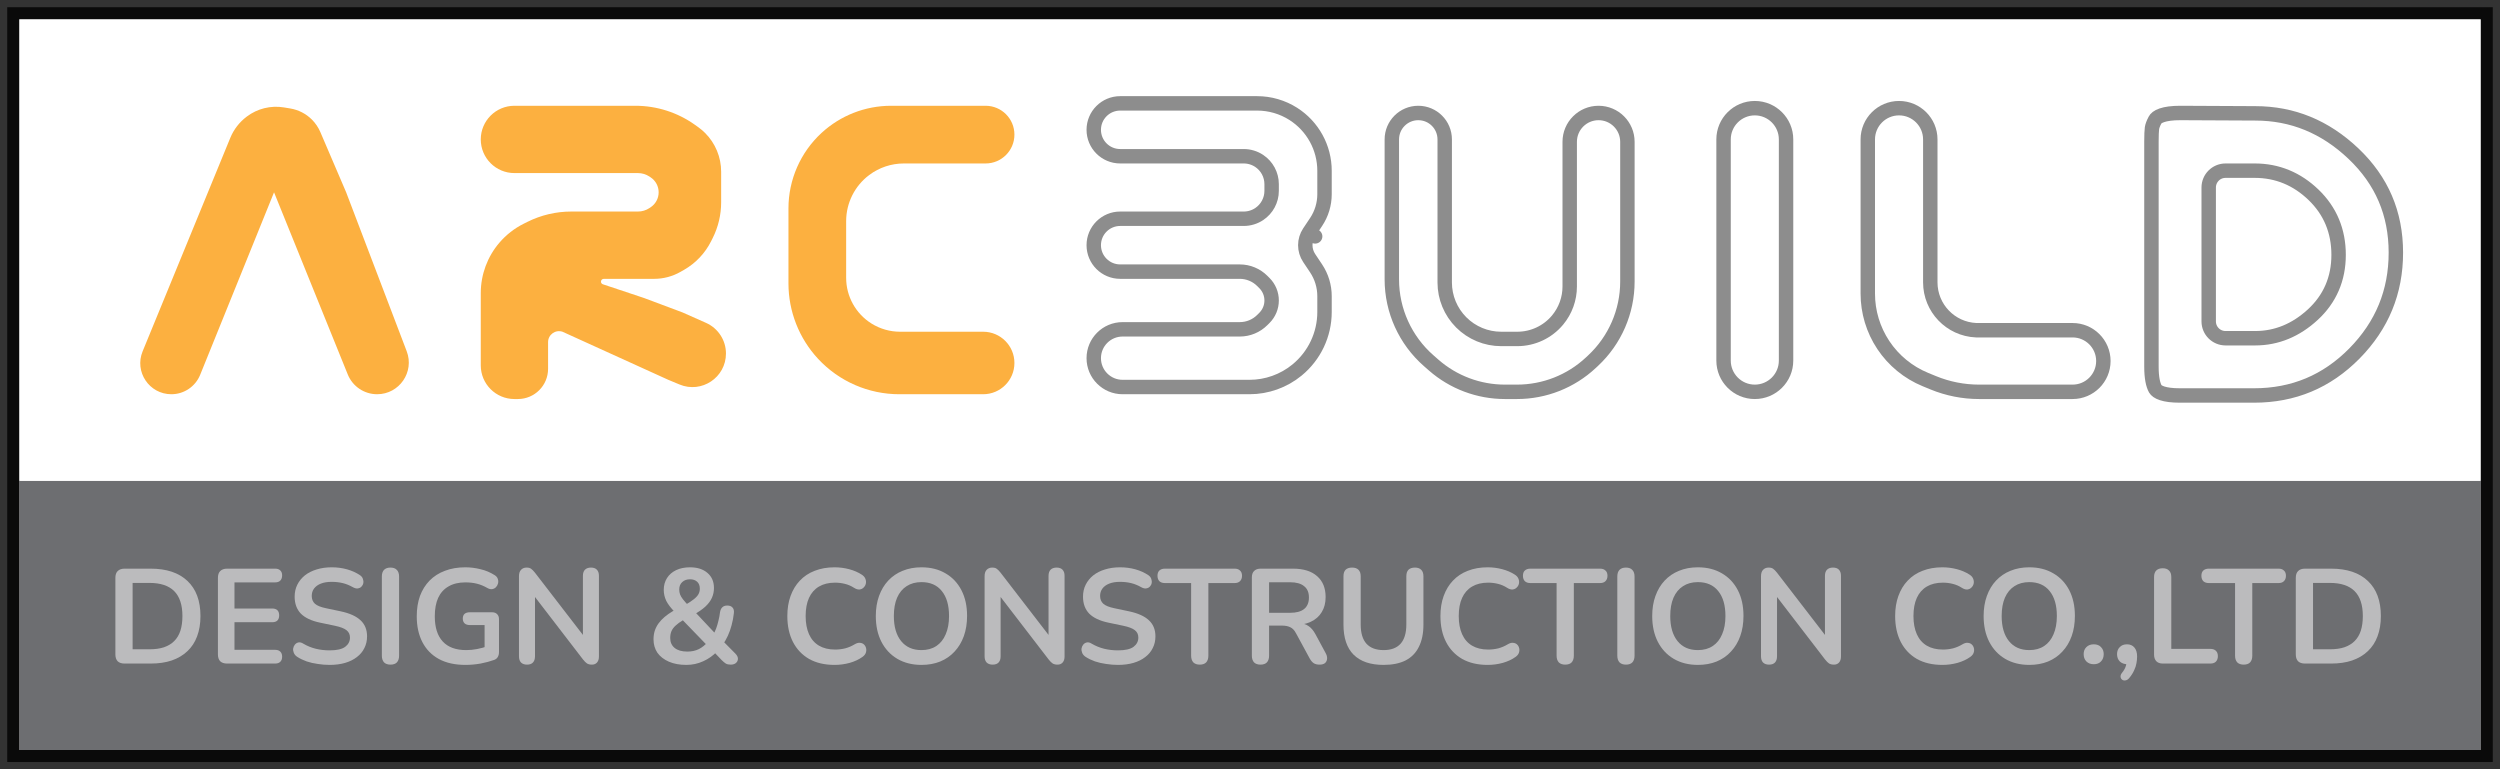 <svg width="260" height="80" viewBox="0 0 260 80" fill="none" xmlns="http://www.w3.org/2000/svg">
<rect x="0" y="0" width="260" height="80" fill="#333333" stroke="none"/>
<rect x="2" y="2" width="256" height="76" fill="white"/>
<rect width="256" height="28" transform="translate(2 50)" fill="#6D6E71"/>
<path d="M12.952 69.01C12.644 69.01 12.406 68.931 12.238 68.772C12.079 68.604 12 68.366 12 68.058V60.092C12 59.784 12.079 59.551 12.238 59.392C12.406 59.224 12.644 59.14 12.952 59.14H15.668C17.32 59.14 18.594 59.565 19.49 60.414C20.395 61.263 20.848 62.481 20.848 64.068C20.848 64.861 20.731 65.566 20.498 66.182C20.274 66.789 19.938 67.302 19.49 67.722C19.051 68.142 18.51 68.464 17.866 68.688C17.231 68.903 16.499 69.01 15.668 69.01H12.952ZM13.792 67.526H15.556C16.135 67.526 16.634 67.456 17.054 67.316C17.483 67.167 17.838 66.952 18.118 66.672C18.407 66.383 18.622 66.023 18.762 65.594C18.902 65.155 18.972 64.647 18.972 64.068C18.972 62.911 18.687 62.047 18.118 61.478C17.549 60.909 16.695 60.624 15.556 60.624H13.792V67.526Z" fill="#BBBBBD"/>
<path d="M23.616 69.01C23.308 69.01 23.07 68.931 22.902 68.772C22.743 68.604 22.664 68.366 22.664 68.058V60.092C22.664 59.784 22.743 59.551 22.902 59.392C23.07 59.224 23.308 59.14 23.616 59.14H28.614C28.847 59.14 29.025 59.201 29.146 59.322C29.277 59.443 29.342 59.616 29.342 59.84C29.342 60.073 29.277 60.255 29.146 60.386C29.025 60.507 28.847 60.568 28.614 60.568H24.386V63.284H28.306C28.549 63.284 28.731 63.345 28.852 63.466C28.973 63.587 29.034 63.765 29.034 63.998C29.034 64.231 28.973 64.409 28.852 64.53C28.731 64.651 28.549 64.712 28.306 64.712H24.386V67.582H28.614C28.847 67.582 29.025 67.643 29.146 67.764C29.277 67.885 29.342 68.063 29.342 68.296C29.342 68.529 29.277 68.707 29.146 68.828C29.025 68.949 28.847 69.01 28.614 69.01H23.616Z" fill="#BBBBBD"/>
<path d="M34.283 69.15C33.872 69.15 33.462 69.117 33.051 69.052C32.64 68.996 32.253 68.907 31.889 68.786C31.525 68.655 31.198 68.497 30.909 68.31C30.741 68.198 30.624 68.063 30.559 67.904C30.494 67.745 30.47 67.591 30.489 67.442C30.517 67.283 30.578 67.148 30.671 67.036C30.773 66.915 30.899 66.84 31.049 66.812C31.198 66.784 31.361 66.826 31.539 66.938C31.95 67.181 32.383 67.358 32.841 67.47C33.298 67.582 33.779 67.638 34.283 67.638C35.02 67.638 35.557 67.517 35.893 67.274C36.229 67.022 36.397 66.7 36.397 66.308C36.397 65.981 36.276 65.725 36.033 65.538C35.8 65.351 35.394 65.197 34.815 65.076L33.275 64.754C32.388 64.567 31.726 64.255 31.287 63.816C30.858 63.368 30.643 62.78 30.643 62.052C30.643 61.595 30.736 61.179 30.923 60.806C31.11 60.433 31.371 60.111 31.707 59.84C32.052 59.569 32.458 59.364 32.925 59.224C33.401 59.075 33.923 59 34.493 59C35.053 59 35.585 59.07 36.089 59.21C36.593 59.35 37.045 59.555 37.447 59.826C37.596 59.929 37.694 60.055 37.741 60.204C37.797 60.353 37.811 60.503 37.783 60.652C37.755 60.792 37.69 60.913 37.587 61.016C37.484 61.119 37.353 61.179 37.195 61.198C37.045 61.217 36.873 61.17 36.677 61.058C36.331 60.862 35.981 60.722 35.627 60.638C35.272 60.554 34.889 60.512 34.479 60.512C34.05 60.512 33.681 60.573 33.373 60.694C33.065 60.815 32.827 60.988 32.659 61.212C32.5 61.427 32.421 61.683 32.421 61.982C32.421 62.318 32.533 62.589 32.757 62.794C32.981 62.99 33.364 63.144 33.905 63.256L35.431 63.578C36.355 63.774 37.041 64.082 37.489 64.502C37.946 64.922 38.175 65.482 38.175 66.182C38.175 66.63 38.081 67.036 37.895 67.4C37.718 67.764 37.456 68.077 37.111 68.338C36.775 68.599 36.369 68.8 35.893 68.94C35.417 69.08 34.88 69.15 34.283 69.15Z" fill="#BBBBBD"/>
<path d="M40.609 69.122C40.32 69.122 40.096 69.043 39.937 68.884C39.788 68.716 39.713 68.487 39.713 68.198V59.952C39.713 59.653 39.788 59.425 39.937 59.266C40.096 59.107 40.32 59.028 40.609 59.028C40.898 59.028 41.118 59.107 41.267 59.266C41.426 59.425 41.505 59.653 41.505 59.952V68.198C41.505 68.487 41.43 68.716 41.281 68.884C41.132 69.043 40.908 69.122 40.609 69.122Z" fill="#BBBBBD"/>
<path d="M48.41 69.15C47.318 69.15 46.394 68.945 45.638 68.534C44.891 68.123 44.322 67.54 43.93 66.784C43.538 66.028 43.342 65.132 43.342 64.096C43.342 63.312 43.454 62.607 43.678 61.982C43.911 61.357 44.243 60.825 44.672 60.386C45.111 59.938 45.643 59.597 46.268 59.364C46.893 59.121 47.603 59 48.396 59C48.919 59 49.441 59.065 49.964 59.196C50.496 59.317 50.995 59.527 51.462 59.826C51.621 59.929 51.723 60.055 51.77 60.204C51.826 60.353 51.835 60.507 51.798 60.666C51.761 60.815 51.691 60.946 51.588 61.058C51.485 61.17 51.355 61.24 51.196 61.268C51.047 61.296 50.879 61.259 50.692 61.156C50.337 60.951 49.978 60.801 49.614 60.708C49.25 60.615 48.844 60.568 48.396 60.568C47.705 60.568 47.122 60.708 46.646 60.988C46.17 61.259 45.811 61.655 45.568 62.178C45.335 62.701 45.218 63.34 45.218 64.096C45.218 65.244 45.493 66.117 46.044 66.714C46.595 67.311 47.411 67.61 48.494 67.61C48.867 67.61 49.245 67.573 49.628 67.498C50.011 67.423 50.384 67.321 50.748 67.19L50.398 67.988V65.006H48.858C48.625 65.006 48.443 64.945 48.312 64.824C48.191 64.703 48.13 64.539 48.13 64.334C48.13 64.119 48.191 63.956 48.312 63.844C48.443 63.732 48.625 63.676 48.858 63.676H51.168C51.401 63.676 51.579 63.741 51.7 63.872C51.831 63.993 51.896 64.171 51.896 64.404V67.806C51.896 68.011 51.854 68.184 51.77 68.324C51.695 68.464 51.569 68.567 51.392 68.632C50.981 68.781 50.51 68.907 49.978 69.01C49.446 69.103 48.923 69.15 48.41 69.15Z" fill="#BBBBBD"/>
<path d="M54.813 69.122C54.542 69.122 54.332 69.047 54.183 68.898C54.043 68.749 53.973 68.534 53.973 68.254V59.924C53.973 59.635 54.043 59.415 54.183 59.266C54.332 59.107 54.523 59.028 54.757 59.028C54.971 59.028 55.13 59.07 55.233 59.154C55.345 59.229 55.475 59.359 55.625 59.546L60.987 66.504H60.623V59.882C60.623 59.611 60.693 59.401 60.833 59.252C60.982 59.103 61.192 59.028 61.463 59.028C61.733 59.028 61.939 59.103 62.079 59.252C62.219 59.401 62.289 59.611 62.289 59.882V68.282C62.289 68.543 62.223 68.749 62.093 68.898C61.962 69.047 61.785 69.122 61.561 69.122C61.346 69.122 61.173 69.08 61.043 68.996C60.921 68.912 60.786 68.777 60.637 68.59L55.289 61.632H55.639V68.254C55.639 68.534 55.569 68.749 55.429 68.898C55.289 69.047 55.083 69.122 54.813 69.122Z" fill="#BBBBBD"/>
<path d="M71.382 69.15C70.682 69.15 70.075 69.038 69.562 68.814C69.049 68.59 68.652 68.282 68.372 67.89C68.101 67.489 67.966 67.022 67.966 66.49C67.966 66.173 68.008 65.879 68.092 65.608C68.185 65.328 68.316 65.071 68.484 64.838C68.661 64.595 68.871 64.371 69.114 64.166C69.366 63.951 69.651 63.751 69.968 63.564L70.444 63.284L70.192 63.662C69.781 63.251 69.483 62.864 69.296 62.5C69.119 62.127 69.03 61.744 69.03 61.352C69.03 60.885 69.142 60.475 69.366 60.12C69.59 59.765 69.907 59.49 70.318 59.294C70.729 59.098 71.209 59 71.76 59C72.525 59 73.132 59.196 73.58 59.588C74.028 59.971 74.252 60.493 74.252 61.156C74.252 61.511 74.182 61.847 74.042 62.164C73.902 62.481 73.678 62.785 73.37 63.074C73.062 63.363 72.651 63.648 72.138 63.928L72.152 63.508L74.532 66.042H74.154C74.275 65.837 74.383 65.613 74.476 65.37C74.569 65.118 74.649 64.852 74.714 64.572C74.789 64.283 74.845 63.984 74.882 63.676C74.919 63.443 74.999 63.27 75.12 63.158C75.241 63.037 75.414 62.976 75.638 62.976C75.881 62.976 76.063 63.046 76.184 63.186C76.305 63.317 76.352 63.508 76.324 63.76C76.277 64.199 76.198 64.619 76.086 65.02C75.983 65.412 75.853 65.781 75.694 66.126C75.535 66.462 75.358 66.775 75.162 67.064L75.148 66.63L76.478 67.974C76.655 68.151 76.744 68.329 76.744 68.506C76.744 68.683 76.674 68.833 76.534 68.954C76.403 69.066 76.221 69.122 75.988 69.122C75.783 69.122 75.615 69.085 75.484 69.01C75.353 68.926 75.209 68.805 75.05 68.646L74.182 67.736H74.588C74.177 68.175 73.692 68.52 73.132 68.772C72.581 69.024 71.998 69.15 71.382 69.15ZM71.48 67.764C71.928 67.764 72.325 67.68 72.67 67.512C73.025 67.335 73.347 67.073 73.636 66.728L73.594 67.176L70.71 64.194L71.438 64.264L71.032 64.502C70.715 64.689 70.458 64.875 70.262 65.062C70.066 65.239 69.921 65.435 69.828 65.65C69.744 65.855 69.702 66.089 69.702 66.35C69.702 66.789 69.856 67.134 70.164 67.386C70.472 67.638 70.911 67.764 71.48 67.764ZM71.76 60.246C71.424 60.246 71.153 60.344 70.948 60.54C70.743 60.727 70.64 60.983 70.64 61.31C70.64 61.487 70.668 61.655 70.724 61.814C70.78 61.963 70.878 62.131 71.018 62.318C71.158 62.495 71.349 62.715 71.592 62.976L71.2 62.948C71.592 62.724 71.9 62.523 72.124 62.346C72.357 62.169 72.525 61.991 72.628 61.814C72.731 61.637 72.782 61.441 72.782 61.226C72.782 60.909 72.689 60.666 72.502 60.498C72.315 60.33 72.068 60.246 71.76 60.246Z" fill="#BBBBBD"/>
<path d="M86.797 69.15C85.77 69.15 84.888 68.945 84.151 68.534C83.423 68.114 82.863 67.526 82.471 66.77C82.079 66.005 81.883 65.104 81.883 64.068C81.883 63.293 81.995 62.598 82.219 61.982C82.443 61.357 82.765 60.825 83.185 60.386C83.605 59.938 84.118 59.597 84.725 59.364C85.341 59.121 86.032 59 86.797 59C87.31 59 87.814 59.065 88.309 59.196C88.804 59.327 89.238 59.513 89.611 59.756C89.807 59.877 89.938 60.027 90.003 60.204C90.068 60.372 90.082 60.54 90.045 60.708C90.008 60.867 89.928 61.002 89.807 61.114C89.695 61.226 89.55 61.291 89.373 61.31C89.205 61.319 89.018 61.259 88.813 61.128C88.524 60.941 88.211 60.806 87.875 60.722C87.539 60.638 87.198 60.596 86.853 60.596C86.19 60.596 85.63 60.731 85.173 61.002C84.716 61.273 84.37 61.665 84.137 62.178C83.904 62.691 83.787 63.321 83.787 64.068C83.787 64.805 83.904 65.435 84.137 65.958C84.37 66.481 84.716 66.877 85.173 67.148C85.63 67.419 86.19 67.554 86.853 67.554C87.208 67.554 87.558 67.512 87.903 67.428C88.248 67.335 88.575 67.195 88.883 67.008C89.088 66.887 89.27 66.835 89.429 66.854C89.597 66.863 89.737 66.919 89.849 67.022C89.961 67.125 90.036 67.255 90.073 67.414C90.11 67.563 90.101 67.722 90.045 67.89C89.989 68.049 89.877 68.189 89.709 68.31C89.336 68.581 88.888 68.791 88.365 68.94C87.852 69.08 87.329 69.15 86.797 69.15Z" fill="#BBBBBD"/>
<path d="M95.83 69.15C94.878 69.15 94.043 68.94 93.324 68.52C92.615 68.1 92.064 67.512 91.672 66.756C91.28 65.991 91.084 65.095 91.084 64.068C91.084 63.293 91.196 62.598 91.42 61.982C91.644 61.357 91.962 60.825 92.372 60.386C92.792 59.938 93.292 59.597 93.87 59.364C94.458 59.121 95.112 59 95.83 59C96.792 59 97.627 59.21 98.336 59.63C99.046 60.041 99.596 60.624 99.988 61.38C100.38 62.136 100.576 63.027 100.576 64.054C100.576 64.829 100.464 65.529 100.24 66.154C100.016 66.779 99.694 67.316 99.274 67.764C98.864 68.212 98.364 68.557 97.776 68.8C97.198 69.033 96.549 69.15 95.83 69.15ZM95.83 67.61C96.437 67.61 96.95 67.47 97.37 67.19C97.8 66.91 98.126 66.504 98.35 65.972C98.584 65.44 98.7 64.805 98.7 64.068C98.7 62.948 98.448 62.08 97.944 61.464C97.45 60.848 96.745 60.54 95.83 60.54C95.233 60.54 94.72 60.68 94.29 60.96C93.861 61.231 93.53 61.632 93.296 62.164C93.072 62.687 92.96 63.321 92.96 64.068C92.96 65.179 93.212 66.047 93.716 66.672C94.22 67.297 94.925 67.61 95.83 67.61Z" fill="#BBBBBD"/>
<path d="M103.238 69.122C102.968 69.122 102.758 69.047 102.608 68.898C102.468 68.749 102.398 68.534 102.398 68.254V59.924C102.398 59.635 102.468 59.415 102.608 59.266C102.758 59.107 102.949 59.028 103.182 59.028C103.397 59.028 103.556 59.07 103.658 59.154C103.77 59.229 103.901 59.359 104.05 59.546L109.412 66.504H109.048V59.882C109.048 59.611 109.118 59.401 109.258 59.252C109.408 59.103 109.618 59.028 109.888 59.028C110.159 59.028 110.364 59.103 110.504 59.252C110.644 59.401 110.714 59.611 110.714 59.882V68.282C110.714 68.543 110.649 68.749 110.518 68.898C110.388 69.047 110.21 69.122 109.986 69.122C109.772 69.122 109.599 69.08 109.468 68.996C109.347 68.912 109.212 68.777 109.062 68.59L103.714 61.632H104.064V68.254C104.064 68.534 103.994 68.749 103.854 68.898C103.714 69.047 103.509 69.122 103.238 69.122Z" fill="#BBBBBD"/>
<path d="M116.273 69.15C115.862 69.15 115.452 69.117 115.041 69.052C114.63 68.996 114.243 68.907 113.879 68.786C113.515 68.655 113.188 68.497 112.899 68.31C112.731 68.198 112.614 68.063 112.549 67.904C112.484 67.745 112.46 67.591 112.479 67.442C112.507 67.283 112.568 67.148 112.661 67.036C112.764 66.915 112.89 66.84 113.039 66.812C113.188 66.784 113.352 66.826 113.529 66.938C113.94 67.181 114.374 67.358 114.831 67.47C115.288 67.582 115.769 67.638 116.273 67.638C117.01 67.638 117.547 67.517 117.883 67.274C118.219 67.022 118.387 66.7 118.387 66.308C118.387 65.981 118.266 65.725 118.023 65.538C117.79 65.351 117.384 65.197 116.805 65.076L115.265 64.754C114.378 64.567 113.716 64.255 113.277 63.816C112.848 63.368 112.633 62.78 112.633 62.052C112.633 61.595 112.726 61.179 112.913 60.806C113.1 60.433 113.361 60.111 113.697 59.84C114.042 59.569 114.448 59.364 114.915 59.224C115.391 59.075 115.914 59 116.483 59C117.043 59 117.575 59.07 118.079 59.21C118.583 59.35 119.036 59.555 119.437 59.826C119.586 59.929 119.684 60.055 119.731 60.204C119.787 60.353 119.801 60.503 119.773 60.652C119.745 60.792 119.68 60.913 119.577 61.016C119.474 61.119 119.344 61.179 119.185 61.198C119.036 61.217 118.863 61.17 118.667 61.058C118.322 60.862 117.972 60.722 117.617 60.638C117.262 60.554 116.88 60.512 116.469 60.512C116.04 60.512 115.671 60.573 115.363 60.694C115.055 60.815 114.817 60.988 114.649 61.212C114.49 61.427 114.411 61.683 114.411 61.982C114.411 62.318 114.523 62.589 114.747 62.794C114.971 62.99 115.354 63.144 115.895 63.256L117.421 63.578C118.345 63.774 119.031 64.082 119.479 64.502C119.936 64.922 120.165 65.482 120.165 66.182C120.165 66.63 120.072 67.036 119.885 67.4C119.708 67.764 119.446 68.077 119.101 68.338C118.765 68.599 118.359 68.8 117.883 68.94C117.407 69.08 116.87 69.15 116.273 69.15Z" fill="#BBBBBD"/>
<path d="M124.774 69.122C124.485 69.122 124.261 69.043 124.102 68.884C123.953 68.716 123.878 68.487 123.878 68.198V60.638H121.148C120.905 60.638 120.714 60.573 120.574 60.442C120.443 60.302 120.378 60.115 120.378 59.882C120.378 59.639 120.443 59.457 120.574 59.336C120.714 59.205 120.905 59.14 121.148 59.14H128.4C128.643 59.14 128.829 59.205 128.96 59.336C129.1 59.457 129.17 59.639 129.17 59.882C129.17 60.115 129.1 60.302 128.96 60.442C128.829 60.573 128.643 60.638 128.4 60.638H125.67V68.198C125.67 68.487 125.595 68.716 125.446 68.884C125.297 69.043 125.073 69.122 124.774 69.122Z" fill="#BBBBBD"/>
<path d="M131.089 69.122C130.8 69.122 130.576 69.043 130.417 68.884C130.268 68.716 130.193 68.487 130.193 68.198V60.05C130.193 59.751 130.273 59.527 130.431 59.378C130.59 59.219 130.814 59.14 131.103 59.14H134.477C135.56 59.14 136.395 59.401 136.983 59.924C137.571 60.437 137.865 61.161 137.865 62.094C137.865 62.701 137.73 63.223 137.459 63.662C137.198 64.101 136.815 64.437 136.311 64.67C135.807 64.903 135.196 65.02 134.477 65.02L134.603 64.81H135.065C135.448 64.81 135.779 64.903 136.059 65.09C136.349 65.277 136.601 65.571 136.815 65.972L137.865 67.918C137.977 68.114 138.029 68.305 138.019 68.492C138.01 68.679 137.94 68.833 137.809 68.954C137.679 69.066 137.487 69.122 137.235 69.122C136.983 69.122 136.778 69.071 136.619 68.968C136.461 68.856 136.321 68.688 136.199 68.464L134.785 65.86C134.617 65.543 134.417 65.333 134.183 65.23C133.959 65.118 133.67 65.062 133.315 65.062H131.985V68.198C131.985 68.487 131.911 68.716 131.761 68.884C131.612 69.043 131.388 69.122 131.089 69.122ZM131.985 63.732H134.169C134.813 63.732 135.299 63.601 135.625 63.34C135.961 63.069 136.129 62.668 136.129 62.136C136.129 61.613 135.961 61.221 135.625 60.96C135.299 60.689 134.813 60.554 134.169 60.554H131.985V63.732Z" fill="#BBBBBD"/>
<path d="M143.893 69.15C143.212 69.15 142.61 69.061 142.087 68.884C141.574 68.707 141.14 68.445 140.785 68.1C140.43 67.745 140.164 67.307 139.987 66.784C139.81 66.261 139.721 65.655 139.721 64.964V59.938C139.721 59.63 139.796 59.401 139.945 59.252C140.104 59.103 140.328 59.028 140.617 59.028C140.906 59.028 141.126 59.103 141.275 59.252C141.434 59.401 141.513 59.63 141.513 59.938V64.95C141.513 65.837 141.714 66.504 142.115 66.952C142.526 67.391 143.118 67.61 143.893 67.61C144.668 67.61 145.256 67.391 145.657 66.952C146.058 66.504 146.259 65.837 146.259 64.95V59.938C146.259 59.63 146.334 59.401 146.483 59.252C146.642 59.103 146.866 59.028 147.155 59.028C147.435 59.028 147.65 59.103 147.799 59.252C147.958 59.401 148.037 59.63 148.037 59.938V64.964C148.037 65.879 147.878 66.649 147.561 67.274C147.253 67.899 146.791 68.371 146.175 68.688C145.559 68.996 144.798 69.15 143.893 69.15Z" fill="#BBBBBD"/>
<path d="M154.719 69.15C153.692 69.15 152.81 68.945 152.073 68.534C151.345 68.114 150.785 67.526 150.393 66.77C150.001 66.005 149.805 65.104 149.805 64.068C149.805 63.293 149.917 62.598 150.141 61.982C150.365 61.357 150.687 60.825 151.107 60.386C151.527 59.938 152.04 59.597 152.647 59.364C153.263 59.121 153.954 59 154.719 59C155.232 59 155.736 59.065 156.231 59.196C156.726 59.327 157.16 59.513 157.533 59.756C157.729 59.877 157.86 60.027 157.925 60.204C157.99 60.372 158.004 60.54 157.967 60.708C157.93 60.867 157.85 61.002 157.729 61.114C157.617 61.226 157.472 61.291 157.295 61.31C157.127 61.319 156.94 61.259 156.735 61.128C156.446 60.941 156.133 60.806 155.797 60.722C155.461 60.638 155.12 60.596 154.775 60.596C154.112 60.596 153.552 60.731 153.095 61.002C152.638 61.273 152.292 61.665 152.059 62.178C151.826 62.691 151.709 63.321 151.709 64.068C151.709 64.805 151.826 65.435 152.059 65.958C152.292 66.481 152.638 66.877 153.095 67.148C153.552 67.419 154.112 67.554 154.775 67.554C155.13 67.554 155.48 67.512 155.825 67.428C156.17 67.335 156.497 67.195 156.805 67.008C157.01 66.887 157.192 66.835 157.351 66.854C157.519 66.863 157.659 66.919 157.771 67.022C157.883 67.125 157.958 67.255 157.995 67.414C158.032 67.563 158.023 67.722 157.967 67.89C157.911 68.049 157.799 68.189 157.631 68.31C157.258 68.581 156.81 68.791 156.287 68.94C155.774 69.08 155.251 69.15 154.719 69.15Z" fill="#BBBBBD"/>
<path d="M162.782 69.122C162.493 69.122 162.269 69.043 162.11 68.884C161.961 68.716 161.886 68.487 161.886 68.198V60.638H159.156C158.913 60.638 158.722 60.573 158.582 60.442C158.451 60.302 158.386 60.115 158.386 59.882C158.386 59.639 158.451 59.457 158.582 59.336C158.722 59.205 158.913 59.14 159.156 59.14H166.408C166.651 59.14 166.837 59.205 166.968 59.336C167.108 59.457 167.178 59.639 167.178 59.882C167.178 60.115 167.108 60.302 166.968 60.442C166.837 60.573 166.651 60.638 166.408 60.638H163.678V68.198C163.678 68.487 163.603 68.716 163.454 68.884C163.305 69.043 163.081 69.122 162.782 69.122Z" fill="#BBBBBD"/>
<path d="M169.097 69.122C168.808 69.122 168.584 69.043 168.425 68.884C168.276 68.716 168.201 68.487 168.201 68.198V59.952C168.201 59.653 168.276 59.425 168.425 59.266C168.584 59.107 168.808 59.028 169.097 59.028C169.387 59.028 169.606 59.107 169.755 59.266C169.914 59.425 169.993 59.653 169.993 59.952V68.198C169.993 68.487 169.919 68.716 169.769 68.884C169.62 69.043 169.396 69.122 169.097 69.122Z" fill="#BBBBBD"/>
<path d="M176.576 69.15C175.624 69.15 174.789 68.94 174.07 68.52C173.361 68.1 172.81 67.512 172.418 66.756C172.026 65.991 171.83 65.095 171.83 64.068C171.83 63.293 171.942 62.598 172.166 61.982C172.39 61.357 172.708 60.825 173.118 60.386C173.538 59.938 174.038 59.597 174.616 59.364C175.204 59.121 175.858 59 176.576 59C177.538 59 178.373 59.21 179.082 59.63C179.792 60.041 180.342 60.624 180.734 61.38C181.126 62.136 181.322 63.027 181.322 64.054C181.322 64.829 181.21 65.529 180.986 66.154C180.762 66.779 180.44 67.316 180.02 67.764C179.61 68.212 179.11 68.557 178.522 68.8C177.944 69.033 177.295 69.15 176.576 69.15ZM176.576 67.61C177.183 67.61 177.696 67.47 178.116 67.19C178.546 66.91 178.872 66.504 179.096 65.972C179.33 65.44 179.446 64.805 179.446 64.068C179.446 62.948 179.194 62.08 178.69 61.464C178.196 60.848 177.491 60.54 176.576 60.54C175.979 60.54 175.466 60.68 175.036 60.96C174.607 61.231 174.276 61.632 174.042 62.164C173.818 62.687 173.706 63.321 173.706 64.068C173.706 65.179 173.958 66.047 174.462 66.672C174.966 67.297 175.671 67.61 176.576 67.61Z" fill="#BBBBBD"/>
<path d="M183.985 69.122C183.714 69.122 183.504 69.047 183.355 68.898C183.215 68.749 183.145 68.534 183.145 68.254V59.924C183.145 59.635 183.215 59.415 183.355 59.266C183.504 59.107 183.695 59.028 183.929 59.028C184.143 59.028 184.302 59.07 184.405 59.154C184.517 59.229 184.647 59.359 184.797 59.546L190.159 66.504H189.795V59.882C189.795 59.611 189.865 59.401 190.005 59.252C190.154 59.103 190.364 59.028 190.635 59.028C190.905 59.028 191.111 59.103 191.251 59.252C191.391 59.401 191.461 59.611 191.461 59.882V68.282C191.461 68.543 191.395 68.749 191.265 68.898C191.134 69.047 190.957 69.122 190.733 69.122C190.518 69.122 190.345 69.08 190.215 68.996C190.093 68.912 189.958 68.777 189.809 68.59L184.461 61.632H184.811V68.254C184.811 68.534 184.741 68.749 184.601 68.898C184.461 69.047 184.255 69.122 183.985 69.122Z" fill="#BBBBBD"/>
<path d="M202.01 69.15C200.983 69.15 200.101 68.945 199.364 68.534C198.636 68.114 198.076 67.526 197.684 66.77C197.292 66.005 197.096 65.104 197.096 64.068C197.096 63.293 197.208 62.598 197.432 61.982C197.656 61.357 197.978 60.825 198.398 60.386C198.818 59.938 199.331 59.597 199.938 59.364C200.554 59.121 201.245 59 202.01 59C202.523 59 203.027 59.065 203.522 59.196C204.017 59.327 204.451 59.513 204.824 59.756C205.02 59.877 205.151 60.027 205.216 60.204C205.281 60.372 205.295 60.54 205.258 60.708C205.221 60.867 205.141 61.002 205.02 61.114C204.908 61.226 204.763 61.291 204.586 61.31C204.418 61.319 204.231 61.259 204.026 61.128C203.737 60.941 203.424 60.806 203.088 60.722C202.752 60.638 202.411 60.596 202.066 60.596C201.403 60.596 200.843 60.731 200.386 61.002C199.929 61.273 199.583 61.665 199.35 62.178C199.117 62.691 199 63.321 199 64.068C199 64.805 199.117 65.435 199.35 65.958C199.583 66.481 199.929 66.877 200.386 67.148C200.843 67.419 201.403 67.554 202.066 67.554C202.421 67.554 202.771 67.512 203.116 67.428C203.461 67.335 203.788 67.195 204.096 67.008C204.301 66.887 204.483 66.835 204.642 66.854C204.81 66.863 204.95 66.919 205.062 67.022C205.174 67.125 205.249 67.255 205.286 67.414C205.323 67.563 205.314 67.722 205.258 67.89C205.202 68.049 205.09 68.189 204.922 68.31C204.549 68.581 204.101 68.791 203.578 68.94C203.065 69.08 202.542 69.15 202.01 69.15Z" fill="#BBBBBD"/>
<path d="M211.043 69.15C210.091 69.15 209.256 68.94 208.537 68.52C207.828 68.1 207.277 67.512 206.885 66.756C206.493 65.991 206.297 65.095 206.297 64.068C206.297 63.293 206.409 62.598 206.633 61.982C206.857 61.357 207.174 60.825 207.585 60.386C208.005 59.938 208.504 59.597 209.083 59.364C209.671 59.121 210.324 59 211.043 59C212.004 59 212.84 59.21 213.549 59.63C214.258 60.041 214.809 60.624 215.201 61.38C215.593 62.136 215.789 63.027 215.789 64.054C215.789 64.829 215.677 65.529 215.453 66.154C215.229 66.779 214.907 67.316 214.487 67.764C214.076 68.212 213.577 68.557 212.989 68.8C212.41 69.033 211.762 69.15 211.043 69.15ZM211.043 67.61C211.65 67.61 212.163 67.47 212.583 67.19C213.012 66.91 213.339 66.504 213.563 65.972C213.796 65.44 213.913 64.805 213.913 64.068C213.913 62.948 213.661 62.08 213.157 61.464C212.662 60.848 211.958 60.54 211.043 60.54C210.446 60.54 209.932 60.68 209.503 60.96C209.074 61.231 208.742 61.632 208.509 62.164C208.285 62.687 208.173 63.321 208.173 64.068C208.173 65.179 208.425 66.047 208.929 66.672C209.433 67.297 210.138 67.61 211.043 67.61Z" fill="#BBBBBD"/>
<path d="M217.75 69.08C217.433 69.08 217.176 68.982 216.98 68.786C216.793 68.59 216.7 68.338 216.7 68.03C216.7 67.731 216.793 67.489 216.98 67.302C217.176 67.106 217.433 67.008 217.75 67.008C218.077 67.008 218.329 67.106 218.506 67.302C218.693 67.489 218.786 67.731 218.786 68.03C218.786 68.338 218.693 68.59 218.506 68.786C218.329 68.982 218.077 69.08 217.75 69.08Z" fill="#BBBBBD"/>
<path d="M221.447 70.508C221.325 70.657 221.195 70.741 221.055 70.76C220.924 70.788 220.807 70.765 220.705 70.69C220.602 70.615 220.546 70.508 220.537 70.368C220.527 70.237 220.588 70.093 220.719 69.934C220.905 69.701 221.031 69.467 221.097 69.234C221.162 69.001 221.195 68.791 221.195 68.604L221.265 69.08C220.938 69.08 220.672 68.987 220.467 68.8C220.271 68.604 220.173 68.347 220.173 68.03C220.173 67.731 220.266 67.489 220.453 67.302C220.639 67.106 220.891 67.008 221.209 67.008C221.535 67.008 221.792 67.12 221.979 67.344C222.165 67.559 222.259 67.871 222.259 68.282C222.259 68.506 222.235 68.739 222.189 68.982C222.151 69.215 222.072 69.458 221.951 69.71C221.839 69.971 221.671 70.237 221.447 70.508Z" fill="#BBBBBD"/>
<path d="M224.933 69.01C224.644 69.01 224.42 68.931 224.261 68.772C224.103 68.604 224.023 68.375 224.023 68.086V60.008C224.023 59.709 224.098 59.485 224.247 59.336C224.406 59.177 224.63 59.098 224.919 59.098C225.209 59.098 225.428 59.177 225.577 59.336C225.736 59.485 225.815 59.709 225.815 60.008V67.484H229.875C230.127 67.484 230.319 67.549 230.449 67.68C230.589 67.811 230.659 67.997 230.659 68.24C230.659 68.483 230.589 68.674 230.449 68.814C230.319 68.945 230.127 69.01 229.875 69.01H224.933Z" fill="#BBBBBD"/>
<path d="M233.342 69.122C233.053 69.122 232.829 69.043 232.67 68.884C232.521 68.716 232.446 68.487 232.446 68.198V60.638H229.716C229.474 60.638 229.282 60.573 229.142 60.442C229.012 60.302 228.946 60.115 228.946 59.882C228.946 59.639 229.012 59.457 229.142 59.336C229.282 59.205 229.474 59.14 229.716 59.14H236.968C237.211 59.14 237.398 59.205 237.528 59.336C237.668 59.457 237.738 59.639 237.738 59.882C237.738 60.115 237.668 60.302 237.528 60.442C237.398 60.573 237.211 60.638 236.968 60.638H234.238V68.198C234.238 68.487 234.164 68.716 234.014 68.884C233.865 69.043 233.641 69.122 233.342 69.122Z" fill="#BBBBBD"/>
<path d="M239.714 69.01C239.406 69.01 239.168 68.931 239 68.772C238.841 68.604 238.762 68.366 238.762 68.058V60.092C238.762 59.784 238.841 59.551 239 59.392C239.168 59.224 239.406 59.14 239.714 59.14H242.43C244.082 59.14 245.356 59.565 246.252 60.414C247.157 61.263 247.61 62.481 247.61 64.068C247.61 64.861 247.493 65.566 247.26 66.182C247.036 66.789 246.7 67.302 246.252 67.722C245.813 68.142 245.272 68.464 244.628 68.688C243.993 68.903 243.26 69.01 242.43 69.01H239.714ZM240.554 67.526H242.318C242.896 67.526 243.396 67.456 243.816 67.316C244.245 67.167 244.6 66.952 244.88 66.672C245.169 66.383 245.384 66.023 245.524 65.594C245.664 65.155 245.734 64.647 245.734 64.068C245.734 62.911 245.449 62.047 244.88 61.478C244.31 60.909 243.456 60.624 242.318 60.624H240.554V67.526Z" fill="#BBBBBD"/>
<rect width="256" height="48" transform="translate(2 2)" fill="white"/>
<path d="M23.952 14.334L14.832 36.54C13.958 38.667 15.522 41 17.822 41C19.138 41 20.323 40.201 20.817 38.981L28.5 20L36.167 38.942C36.67 40.186 37.878 41 39.22 41C41.527 41 43.12 38.689 42.298 36.533L36 20L33.314 13.732C33.106 13.248 32.809 12.809 32.437 12.437C31.828 11.828 31.043 11.424 30.193 11.282L29.532 11.172C28.851 11.059 28.155 11.086 27.485 11.254C26.835 11.416 26.224 11.707 25.688 12.109L25.654 12.134C24.899 12.701 24.311 13.461 23.952 14.334Z" fill="#FCB040"/>
<path d="M66.082 11H53.5C51.567 11 50 12.567 50 14.5C50 16.433 51.567 18 53.5 18H66.349C66.773 18 67.189 18.126 67.542 18.361L67.668 18.445C68.188 18.792 68.5 19.375 68.5 20C68.5 20.625 68.188 21.208 67.668 21.555L67.542 21.639C67.189 21.874 66.773 22 66.349 22H59.41C57.825 22 56.262 22.369 54.844 23.078L54.456 23.272C53.495 23.753 52.64 24.42 51.941 25.236C50.688 26.697 50 28.558 50 30.482V38C50 39.933 51.567 41.5 53.5 41.5H53.858C55.593 41.5 57 40.093 57 38.358V35.581C57 34.803 57.762 34.254 58.5 34.5L69.5 39.5L70.67 39.987C72.968 40.945 75.5 39.257 75.5 36.767C75.5 35.389 74.688 34.139 73.428 33.579L71 32.5L67 31L62.699 29.566C62.58 29.527 62.5 29.416 62.5 29.291C62.5 29.13 62.63 29 62.791 29H68.031C68.994 29 69.94 28.749 70.775 28.271L71.135 28.066C72.351 27.371 73.334 26.332 73.96 25.079L74.124 24.752C74.7 23.6 75 22.329 75 21.041V18V17.857C75 16.348 74.4 14.9 73.333 13.833C73.111 13.611 72.872 13.408 72.617 13.226L72.282 12.987C70.472 11.695 68.305 11 66.082 11Z" fill="#FCB040"/>
<path d="M92.673 11H102.5C104.157 11 105.5 12.343 105.5 14C105.5 15.657 104.157 17 102.5 17H94C92.702 17 91.439 17.421 90.4 18.2C88.889 19.333 88 21.111 88 23V28.892C88 30.825 88.996 32.623 90.636 33.648C91.527 34.205 92.557 34.5 93.609 34.5H102.25C104.045 34.5 105.5 35.955 105.5 37.75C105.5 39.545 104.045 41 102.25 41H93.526C90.321 41 87.261 39.666 85.08 37.317C83.1 35.185 82 32.383 82 29.474V21.673C82 18.694 83.245 15.851 85.434 13.83C87.405 12.011 89.99 11 92.673 11Z" fill="#FCB040"/>
<path d="M136.153 24.168L136.777 24.584L136.153 24.168C135.89 24.562 135.75 25.026 135.75 25.5C135.75 25.974 135.89 26.438 136.153 26.832L136.876 27.916C137.446 28.771 137.75 29.775 137.75 30.803V32.447C137.75 34.787 136.699 37.004 134.888 38.486C133.494 39.627 131.748 40.25 129.947 40.25H116.75C115.093 40.25 113.75 38.907 113.75 37.25C113.75 35.593 115.093 34.25 116.75 34.25H121.5H128.939C129.817 34.25 130.659 33.901 131.28 33.28L131.5 33.061C131.98 32.58 132.25 31.929 132.25 31.25C132.25 30.571 131.98 29.92 131.5 29.439L131.28 29.22C130.659 28.599 129.817 28.25 128.939 28.25H116.5C114.981 28.25 113.75 27.019 113.75 25.5C113.75 23.981 114.981 22.75 116.5 22.75H121.5H129.349C129.921 22.75 130.481 22.58 130.958 22.263C131.765 21.725 132.25 20.819 132.25 19.849V19.151C132.25 18.181 131.765 17.275 130.958 16.737C130.481 16.42 129.921 16.25 129.349 16.25H121.5H116.5C114.981 16.25 113.75 15.019 113.75 13.5C113.75 11.981 114.981 10.75 116.5 10.75H130.74C132.074 10.75 133.379 11.13 134.504 11.846C136.526 13.133 137.75 15.363 137.75 17.76V20.197C137.75 21.225 137.446 22.229 136.876 23.084L136.153 24.168Z" stroke="#8D8D8D" stroke-width="1.5" stroke-linejoin="round"/>
<path d="M144.75 29.055V14.5C144.75 12.981 145.981 11.75 147.5 11.75C149.019 11.75 150.25 12.981 150.25 14.5V29.379C150.25 30.936 150.869 32.429 151.97 33.53C153.071 34.631 154.564 35.25 156.121 35.25H157.797C159.416 35.25 160.95 34.531 161.986 33.288C162.803 32.308 163.25 31.073 163.25 29.797V14.75C163.25 13.093 164.593 11.75 166.25 11.75C167.907 11.75 169.25 13.093 169.25 14.75V29.285C169.25 32.404 167.956 35.382 165.676 37.51L165.446 37.724C163.363 39.669 160.62 40.75 157.77 40.75H156.509C153.784 40.75 151.151 39.761 149.101 37.967L148.592 37.521C146.15 35.385 144.75 32.299 144.75 29.055Z" stroke="#8D8D8D" stroke-width="1.5" stroke-linejoin="round"/>
<path d="M179.25 14.5V37.5C179.25 39.295 180.705 40.75 182.5 40.75C184.295 40.75 185.75 39.295 185.75 37.5V14.5C185.75 12.705 184.295 11.25 182.5 11.25C180.705 11.25 179.25 12.705 179.25 14.5Z" stroke="#8D8D8D" stroke-width="1.5" stroke-linejoin="round"/>
<path d="M194.25 14.5V30.536C194.25 32.438 194.811 34.297 195.864 35.882C196.932 37.489 198.457 38.74 200.242 39.473L201.061 39.81C202.574 40.431 204.193 40.75 205.828 40.75H215.546C217.316 40.75 218.75 39.316 218.75 37.546C218.75 35.777 217.316 34.343 215.546 34.343H211.75H205.516C202.851 34.225 200.75 32.031 200.75 29.362V22.033V14.5C200.75 12.705 199.295 11.25 197.5 11.25C195.705 11.25 194.25 12.705 194.25 14.5Z" stroke="#8D8D8D" stroke-width="1.5" stroke-linejoin="round"/>
<path d="M234.541 11.789V11.789H234.544C238.415 11.789 241.811 13.175 244.769 15.987C247.709 18.783 249.17 22.193 249.17 26.274C249.17 30.357 247.737 33.842 244.858 36.764C241.977 39.683 238.512 41.13 234.415 41.13H226.708C225.893 41.13 225.285 41.047 224.856 40.905C224.436 40.767 224.243 40.594 224.153 40.446C223.916 40.026 223.75 39.287 223.75 38.128V14.702C223.75 14.042 223.772 13.594 223.805 13.332C223.834 13.136 223.925 12.858 224.122 12.488L224.122 12.488L224.124 12.484C224.207 12.326 224.393 12.141 224.826 11.992C225.265 11.841 225.895 11.75 226.751 11.75C226.751 11.75 226.752 11.75 226.753 11.75L234.541 11.789ZM240.53 32.725C242.318 31.078 243.215 28.983 243.215 26.505C243.215 24.034 242.346 21.932 240.603 20.256C238.88 18.6 236.837 17.75 234.499 17.75H231.455C230.488 17.75 229.705 18.533 229.705 19.5V33.426C229.705 34.392 230.488 35.176 231.455 35.176H234.539C236.774 35.176 238.777 34.339 240.53 32.725Z" stroke="#8D8D8D" stroke-width="1.5" stroke-linejoin="round"/>
<rect x="1.375" y="1.375" width="257.25" height="77.25" stroke="black" stroke-opacity="0.8" stroke-width="1.25"/>
</svg>
